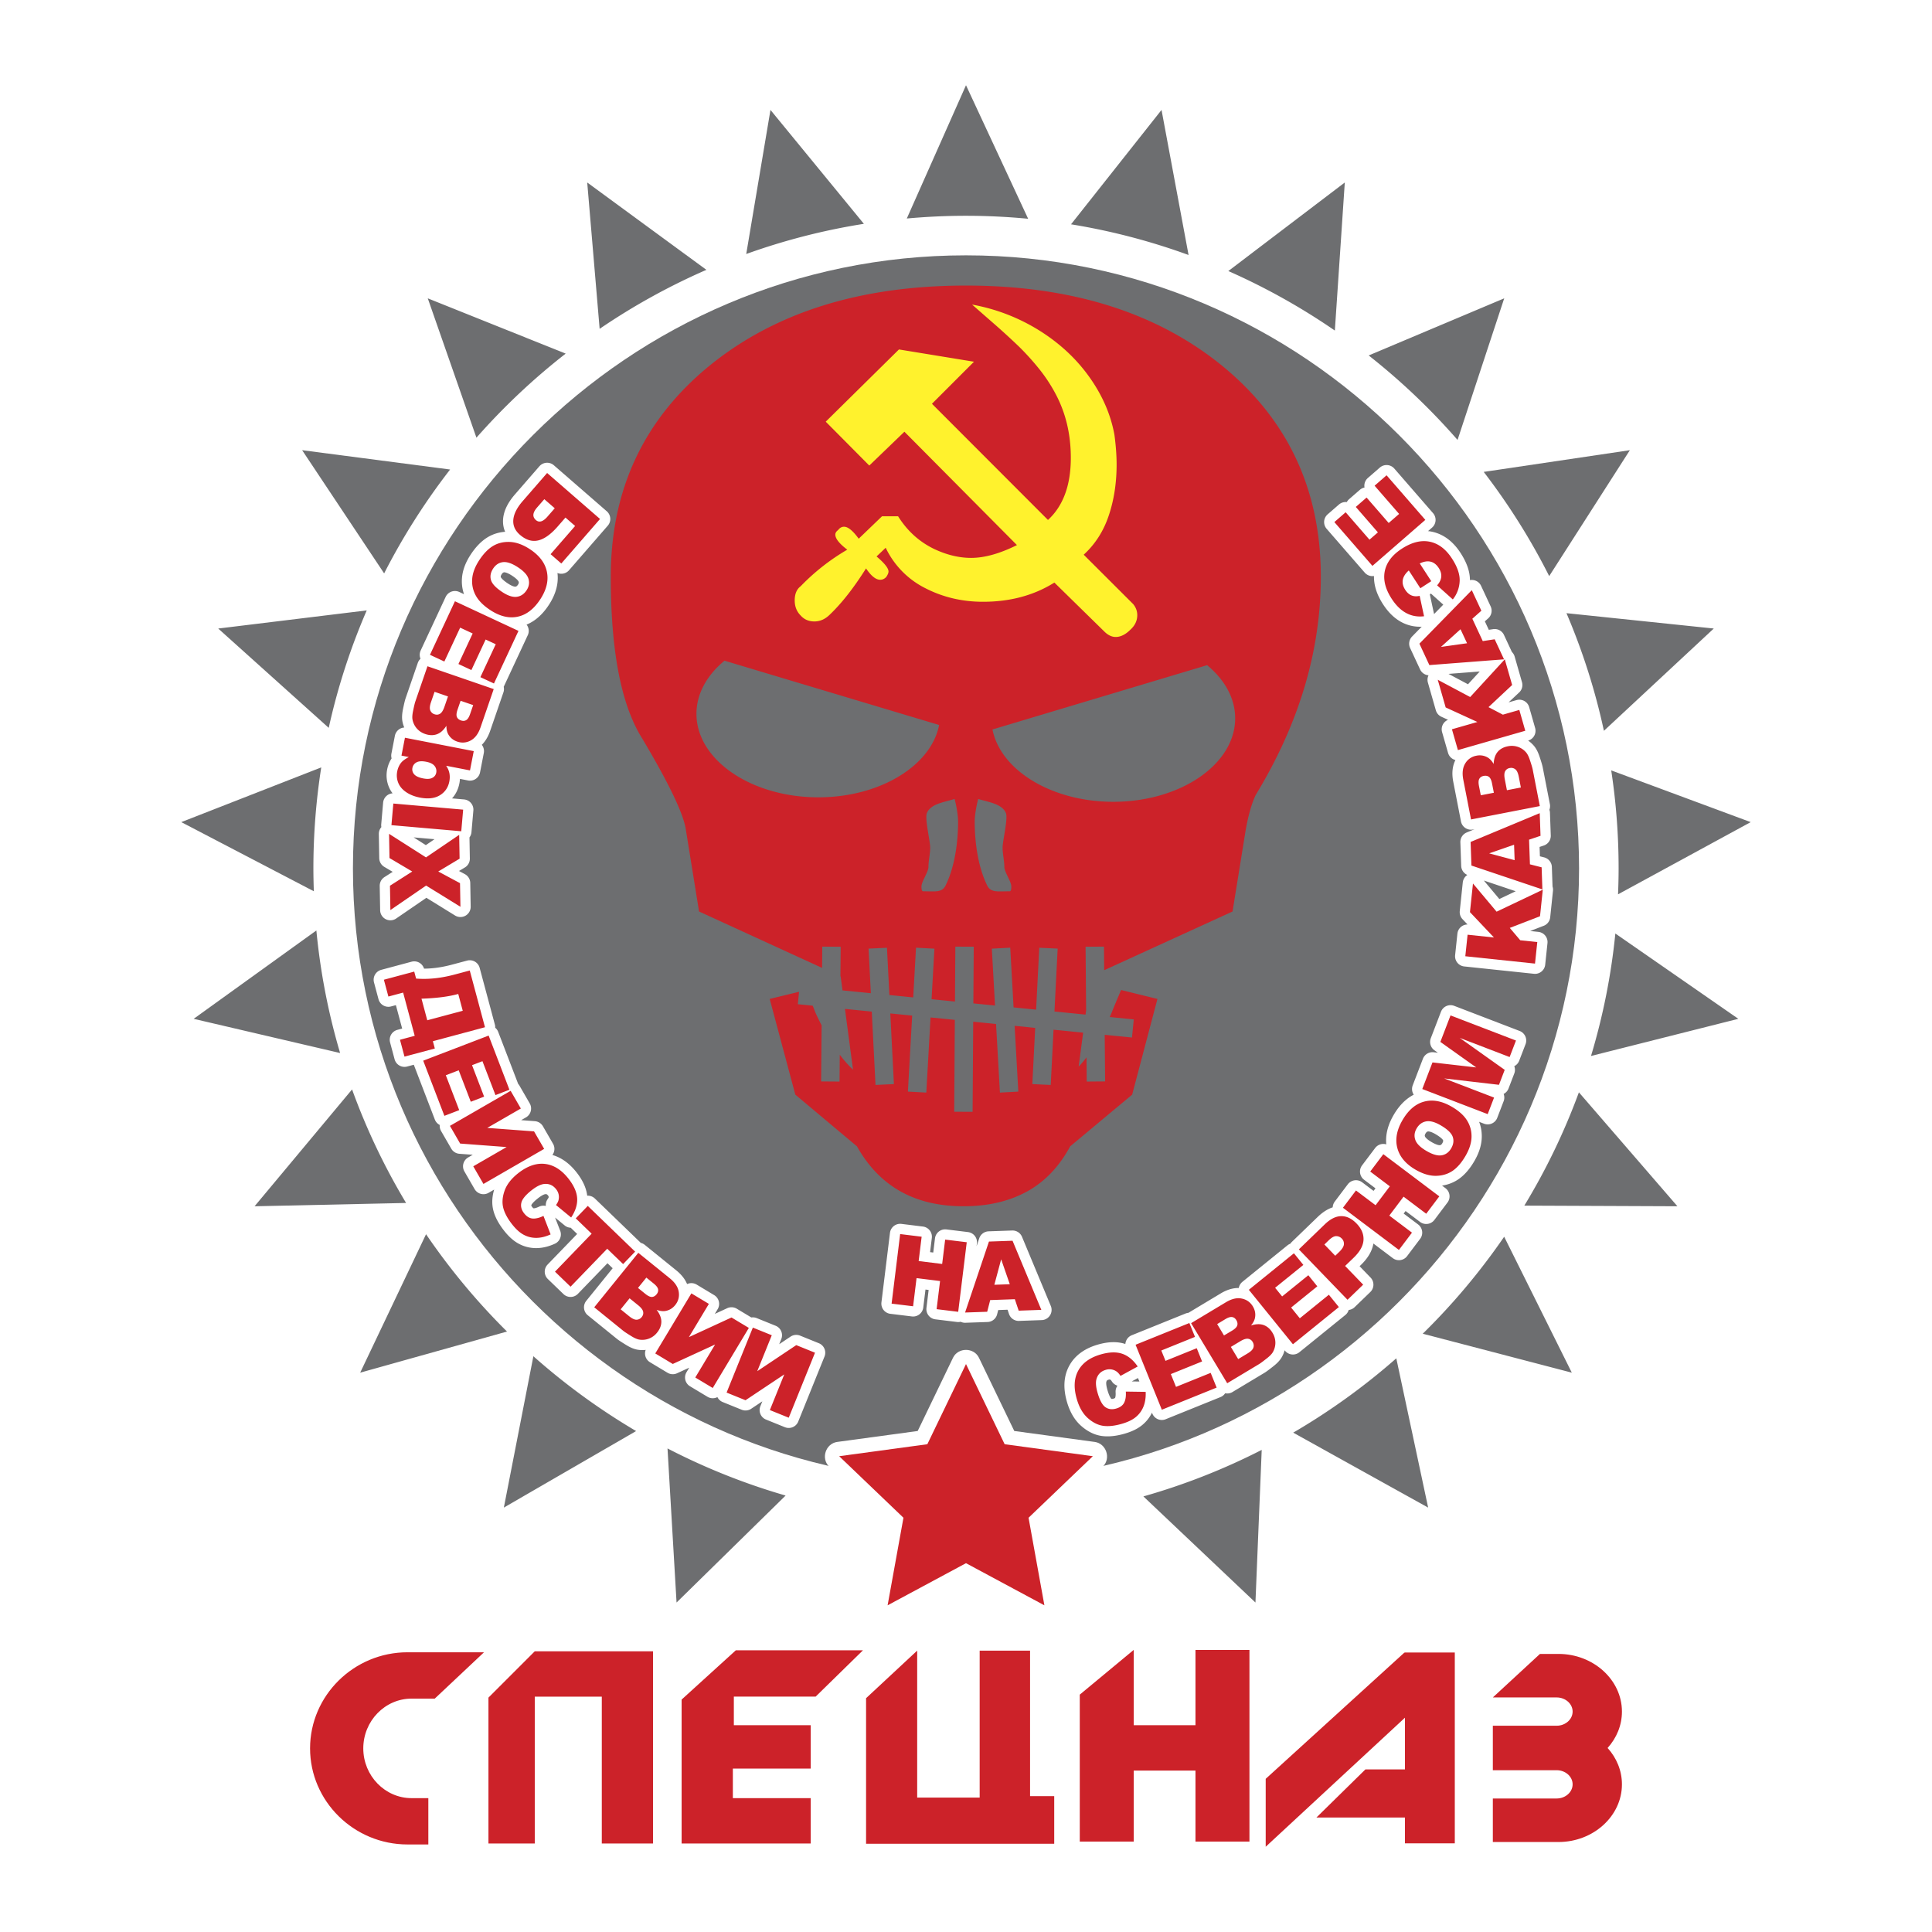 <svg xmlns="http://www.w3.org/2000/svg" width="2500" height="2500" viewBox="0 0 192.756 192.756"><path fill-rule="evenodd" clip-rule="evenodd" fill="#fff" d="M0 0h192.756v192.756H0V0z"/><path d="M96.378 25.475c33.688 0 61.165 27.476 61.165 61.164 0 33.689-27.477 61.166-61.165 61.166s-61.165-27.477-61.165-61.166c0-33.688 27.476-61.164 61.165-61.164z" fill-rule="evenodd" clip-rule="evenodd" fill="#6d6e70"/><path d="M56.416 51.638l-.758.871c-.694.799-1.35 1.269-1.969 1.41-.617.141-1.223-.047-1.818-.564-.488-.424-.707-.925-.657-1.503.05-.578.362-1.198.938-1.86l2.435-2.802 5.278 4.588-3.863 4.443-1.069-.929 2.447-2.815-.964-.839zm-2.11-1.834l-.726.834c-.444.511-.482.927-.112 1.249.324.282.708.167 1.153-.344l.726-.834-1.041-.905zm-1.462 4.974c.957.622 1.529 1.374 1.716 2.251.187.881-.029 1.797-.647 2.749-.634.976-1.385 1.559-2.252 1.747-.865.188-1.772-.025-2.716-.638-.686-.445-1.173-.927-1.461-1.442a2.94 2.94 0 0 1-.375-1.665c.039-.596.27-1.217.692-1.868.43-.661.891-1.14 1.382-1.438.493-.295 1.054-.43 1.686-.404.631.028 1.29.263 1.975.708zm-1.186 1.808c-.592-.385-1.088-.552-1.49-.5-.401.052-.726.268-.971.646-.253.389-.322.773-.208 1.15.116.378.5.781 1.156 1.207.553.359 1.028.509 1.428.452.399-.058.722-.277.97-.659.237-.365.299-.742.184-1.131-.115-.388-.472-.777-1.069-1.165zm.071 6.357l-2.447 5.248-1.354-.631 1.532-3.285-1.008-.47-1.421 3.047-1.293-.603 1.421-3.047-1.249-.582L44.333 66l-1.436-.669 2.492-5.344 6.34 2.956zm-2.471 5.806l-1.317 3.825c-.219.638-.547 1.072-.979 1.304a1.62 1.62 0 0 1-1.348.109 1.572 1.572 0 0 1-.881-.711c-.13-.227-.196-.515-.196-.865-.277.435-.594.717-.949.846-.355.127-.744.12-1.164-.025a1.907 1.907 0 0 1-.843-.558 1.856 1.856 0 0 1-.424-.877c-.04-.205-.023-.488.052-.85.099-.481.173-.796.225-.947l1.214-3.527 6.61 2.276zm-3.304 1.168l-.306.888c-.11.319-.131.559-.065.723.068.163.206.279.412.35.192.066.365.057.515-.031.153-.089.282-.287.388-.597l.311-.902-1.255-.431zm-2.598-.895l-.359 1.042c-.121.353-.145.622-.069.808a.667.667 0 0 0 .428.391c.196.067.377.05.545-.052.167-.102.314-.331.438-.689l.357-1.038-1.34-.462zm3.909 5.917l-.374 1.924-2.379-.462c.163.229.27.475.323.736.052.261.051.539-.006.833-.118.604-.434 1.063-.946 1.375-.513.312-1.177.388-1.99.23-.543-.106-1.005-.29-1.382-.551-.379-.261-.639-.572-.781-.932s-.176-.734-.1-1.125c.065-.334.196-.625.393-.876.154-.188.409-.374.766-.561l-.735-.143.347-1.784 6.864 1.336zm-4.736 1.063c-.427-.083-.753-.063-.976.06a.779.779 0 0 0-.406.556.729.729 0 0 0 .171.628c.159.19.462.331.908.417.393.077.697.057.91-.058a.707.707 0 0 0 .384-.498.811.811 0 0 0-.165-.691c-.16-.199-.435-.337-.826-.414zm3.68 4.776l-.189 2.157-6.967-.609.189-2.157 6.967.609zm-.397 2.515l.042 2.378-2.129 1.278 2.171 1.164.041 2.357-3.424-2.116-3.564 2.443-.042-2.428 2.223-1.417-2.271-1.345-.042-2.413 3.686 2.349 3.309-2.25zm-5.456 22.127l-.451-1.682 1.47-.395-1.155-4.312-1.471.395-.449-1.678 3.027-.812.187.697c1.196.098 2.478-.037 3.848-.404l1.506-.402 1.518 5.66-5.198 1.395.195.727-3.027.811zm2.273-3.627l3.539-.947-.449-1.678-.086.023c-.934.25-2.128.4-3.58.449l.576 2.153zm6.122 1.527l2.075 5.404-1.394.535-1.299-3.383-1.038.398 1.205 3.139-1.331.51-1.205-3.139-1.286.494 1.337 3.482-1.479.568-2.113-5.504 6.528-2.504zm5.539 11.305l-6.056 3.498-1.016-1.76 3.325-1.92-4.635-.35-1.019-1.764 6.056-3.496 1.019 1.764-3.351 1.934 4.668.348 1.009 1.746zm-.069 6.687l.714 1.844c-.497.227-.968.342-1.418.346s-.871-.098-1.263-.307c-.394-.207-.782-.559-1.167-1.051-.468-.6-.764-1.158-.886-1.672-.123-.516-.072-1.084.151-1.703.225-.617.677-1.193 1.36-1.729.913-.713 1.804-1.018 2.671-.914.869.102 1.65.596 2.343 1.482.542.695.829 1.35.858 1.967s-.171 1.248-.602 1.895l-1.509-1.242c.127-.184.207-.334.24-.453a1.26 1.26 0 0 0 .027-.584 1.27 1.27 0 0 0-.257-.545c-.301-.385-.688-.561-1.158-.523-.353.025-.775.23-1.27.615-.611.479-.957.898-1.04 1.262-.082.363.009.711.271 1.047.254.326.538.5.852.525.315.024.674-.064 1.083-.26zm4.421-.998l4.725 4.562-1.2 1.242-1.585-1.531-3.658 3.787-1.554-1.5 3.658-3.787-1.585-1.531 1.199-1.242zm5.042 4.68l3.145 2.545c.524.426.821.881.891 1.367.071.486-.049.922-.358 1.305-.261.32-.583.516-.97.584-.259.045-.552.008-.88-.111.314.41.47.805.47 1.182-.002.377-.143.738-.422 1.084a1.874 1.874 0 0 1-1.782.702c-.206-.033-.467-.146-.781-.34-.418-.258-.689-.434-.813-.535l-2.898-2.348 4.398-5.435zm-.032 3.504l.73.59c.262.213.481.314.657.309.176-.008.333-.098.47-.266.128-.158.178-.324.147-.496-.031-.174-.174-.361-.428-.568l-.742-.6-.834 1.031zm-1.729 2.135l.856.693c.29.234.535.35.735.342a.667.667 0 0 0 .514-.27c.13-.16.177-.336.138-.529s-.204-.408-.499-.646l-.853-.691-.891 1.101zm12.789 1.853l-3.602 5.994-1.742-1.047 1.977-3.291-4.223 1.941-1.746-1.049 3.602-5.994 1.746 1.049-1.993 3.316 4.251-1.959 1.73 1.04zm6.6 2.475l-2.62 6.484-1.884-.762 1.438-3.559-3.867 2.578-1.888-.764 2.62-6.484 1.888.764-1.449 3.586 3.892-2.6 1.87.757zm8.495-11.838l2.145.264-.298 2.428 2.345.289.298-2.43 2.154.264-.852 6.941-2.154-.264.344-2.807-2.345-.289-.345 2.807-2.145-.262.853-6.941zm11.443 6.5l-2.459.086-.299 1.166-2.207.076 2.382-7.08 2.354-.082 2.873 6.896-2.26.08-.384-1.142zm-.504-1.496l-.861-2.484-.68 2.539 1.541-.055zm11.578 10.711l1.979.029c.023.547-.047 1.027-.211 1.445s-.418.77-.758 1.055c-.34.287-.811.516-1.412.688-.73.211-1.359.275-1.881.197-.525-.08-1.033-.34-1.523-.779-.488-.439-.854-1.074-1.092-1.908-.32-1.113-.27-2.055.152-2.82.42-.768 1.172-1.307 2.252-1.617.848-.242 1.561-.262 2.145-.059s1.096.627 1.533 1.268l-1.717.936a1.613 1.613 0 0 0-.332-.393 1.232 1.232 0 0 0-1.133-.211c-.469.135-.777.428-.918.879-.109.336-.078.805.096 1.406.213.746.475 1.225.779 1.438.307.211.662.258 1.072.141.396-.113.666-.311.805-.594.141-.281.194-.648.164-1.101zm.971-4.672l5.367-2.168.561 1.383-3.361 1.359.418 1.031 3.117-1.26.533 1.322-3.117 1.26.516 1.277 3.459-1.398.594 1.469-5.467 2.209-2.62-6.484zm5.541-2.154l3.469-2.084c.578-.348 1.107-.471 1.588-.369.482.1.85.361 1.104.783.213.354.285.725.217 1.111-.045.258-.18.521-.404.789.49-.156.916-.168 1.27-.039.355.133.646.387.875.768a1.865 1.865 0 0 1 .049 1.914c-.102.184-.295.391-.586.619-.385.305-.645.498-.781.582l-3.197 1.92-3.604-5.994zm3.281 1.228l.807-.482c.289-.174.459-.346.514-.514.053-.168.023-.346-.09-.533-.105-.174-.242-.277-.414-.307-.174-.031-.4.039-.682.207l-.816.492.681 1.137zm1.416 2.356l.945-.568c.318-.191.51-.383.572-.574s.037-.383-.078-.574a.61.61 0 0 0-.451-.311c-.193-.029-.453.053-.777.248l-.941.564.73 1.215zm1.063-6.912l4.498-3.643.941 1.16-2.818 2.281.701.863 2.613-2.115.896 1.107-2.613 2.117.867 1.07 2.898-2.348.998 1.23-4.582 3.711-4.399-5.433zm4.99-4.034l2.584-2.496c.562-.543 1.111-.816 1.65-.818.539-.004 1.047.242 1.523.736.492.508.723 1.051.693 1.633-.029.58-.357 1.174-.984 1.779l-.852.82 1.803 1.867-1.561 1.508-4.856-5.029zm3.631.637l.381-.369c.301-.289.461-.543.482-.766a.702.702 0 0 0-.205-.574.768.768 0 0 0-.545-.248c-.211-.01-.463.127-.754.406l-.441.428 1.082 1.123zm.767-4.789l1.301-1.725 1.955 1.473 1.422-1.887-1.955-1.473 1.307-1.734 5.584 4.209-1.305 1.734-2.26-1.703-1.422 1.887 2.26 1.703-1.301 1.725-5.586-4.209zm7.26-3.789c-.988-.57-1.598-1.291-1.83-2.16-.234-.869-.066-1.795.502-2.777.582-1.008 1.301-1.629 2.158-1.861.854-.232 1.77-.068 2.744.494.709.408 1.221.863 1.535 1.363s.469 1.047.461 1.643c-.008.598-.205 1.229-.594 1.902-.395.682-.828 1.184-1.305 1.508-.477.32-1.029.484-1.662.492-.63.005-1.3-.196-2.009-.604zm1.09-1.869c.613.354 1.115.494 1.516.422.396-.072.711-.305.936-.695.232-.402.281-.789.146-1.16s-.539-.754-1.217-1.145c-.57-.33-1.055-.455-1.451-.377-.395.078-.705.314-.934.709-.217.377-.26.756-.123 1.139.135.382.512.751 1.127 1.107zm-.434-6.188l1.018-2.654 4.365.5-3.58-2.545 1.016-2.645 6.529 2.506-.633 1.648-4.979-1.91 4.488 3.188-.572 1.492-5.469-.637 4.979 1.91-.635 1.652-6.527-2.505zm4.293-13.246l.227-2.149 2.629.276-2.393-2.53.301-2.856 2.357 2.811 4.609-2.192-.277 2.647-3.016 1.165 1.045 1.233 1.699.179-.227 2.149-6.954-.733zm6.362-11.632l.086 2.46 1.166.298.076 2.206-7.08-2.382-.082-2.354 6.896-2.872.08 2.26-1.142.384zm-1.496.505l-2.484.861 2.539.68-.055-1.541zm-4.295-2.522l-.773-3.972c-.127-.662-.062-1.202.197-1.619a1.623 1.623 0 0 1 1.113-.769 1.57 1.57 0 0 1 1.119.175c.227.132.428.348.602.651.023-.515.156-.917.398-1.207.244-.288.586-.475 1.021-.56a1.92 1.92 0 0 1 1.008.061c.318.111.586.293.807.548.137.157.266.411.381.762.156.466.248.776.279.933l.713 3.662-6.865 1.335zm2.277-2.664l-.18-.922c-.064-.331-.166-.55-.305-.659-.141-.107-.318-.139-.533-.098-.199.039-.344.133-.43.284-.088.153-.1.39-.039.711l.184.937 1.303-.253zm2.695-.524l-.209-1.082c-.072-.366-.186-.611-.344-.734a.667.667 0 0 0-.566-.124.62.62 0 0 0-.447.317c-.094.173-.105.444-.033.816l.209 1.078 1.39-.271zm-6.281-3.732l-.596-2.077 2.539-.728-3.164-1.451-.791-2.761 3.236 1.723 3.453-3.76.734 2.559-2.359 2.209 1.432.751 1.643-.471.594 2.077-6.721 1.929zm1.44-13.106l1.039 2.231 1.191-.181.932 2.001-7.449.574-.994-2.136 5.227-5.338.955 2.05-.901.799zm-1.18 1.049l-1.951 1.763 2.604-.366-.653-1.397zm-3.637-1.296c-1.301.153-2.377-.429-3.232-1.747-.637-.979-.863-1.901-.684-2.768.182-.865.746-1.606 1.695-2.223.99-.643 1.918-.876 2.785-.7.867.177 1.607.735 2.219 1.678.551.848.807 1.607.768 2.28a3.118 3.118 0 0 1-.682 1.802l-1.566-1.405c.494-.557.551-1.132.164-1.728-.449-.692-1.082-.845-1.896-.458l1.148 1.769-1.088.707-1.154-1.776c-.68.604-.797 1.251-.35 1.939.35.537.828.734 1.434.594l.439 2.036zm-5.15-5.026l-3.799-4.37 1.127-.979 2.377 2.735.84-.729-2.205-2.538 1.076-.936 2.205 2.538 1.041-.904-2.447-2.815 1.195-1.04 3.867 4.449-5.277 4.589z" fill="none" stroke="#fff" stroke-width="2.044" stroke-linejoin="round" stroke-miterlimit="2.613"/><path d="M56.416 51.638l-.758.871c-.694.799-1.35 1.269-1.969 1.41-.617.141-1.223-.047-1.818-.564-.488-.424-.707-.925-.657-1.503.05-.578.362-1.198.938-1.86l2.435-2.802 5.278 4.588-3.863 4.443-1.069-.929 2.447-2.815-.964-.839zm-2.11-1.834l-.726.834c-.444.511-.482.927-.112 1.249.324.282.708.167 1.153-.344l.726-.834-1.041-.905zm-1.462 4.974c.957.622 1.529 1.374 1.716 2.251.187.881-.029 1.797-.647 2.749-.634.976-1.385 1.559-2.252 1.747-.865.188-1.772-.025-2.716-.638-.686-.445-1.173-.927-1.461-1.442a2.94 2.94 0 0 1-.375-1.665c.039-.596.27-1.217.692-1.868.43-.661.891-1.14 1.382-1.438.493-.295 1.054-.43 1.686-.404.631.028 1.29.263 1.975.708zm-1.186 1.808c-.592-.385-1.088-.552-1.49-.5-.401.052-.726.268-.971.646-.253.389-.322.773-.208 1.15.116.378.5.781 1.156 1.207.553.359 1.028.509 1.428.452.399-.058.722-.277.97-.659.237-.365.299-.742.184-1.131-.115-.388-.472-.777-1.069-1.165zm.071 6.357l-2.447 5.248-1.354-.631 1.532-3.285-1.008-.47-1.421 3.047-1.293-.603 1.421-3.047-1.249-.582L44.333 66l-1.436-.669 2.492-5.344 6.34 2.956zm-2.471 5.806l-1.317 3.825c-.219.638-.547 1.072-.979 1.304a1.62 1.62 0 0 1-1.348.109 1.572 1.572 0 0 1-.881-.711c-.13-.227-.196-.515-.196-.865-.277.435-.594.717-.949.846-.355.127-.744.12-1.164-.025a1.907 1.907 0 0 1-.843-.558 1.856 1.856 0 0 1-.424-.877c-.04-.205-.023-.488.052-.85.099-.481.173-.796.225-.947l1.214-3.527 6.61 2.276zm-3.304 1.168l-.306.888c-.11.319-.131.559-.065.723.068.163.206.279.412.35.192.066.365.057.515-.031.153-.089.282-.287.388-.597l.311-.902-1.255-.431zm-2.598-.895l-.359 1.042c-.121.353-.145.622-.069.808a.667.667 0 0 0 .428.391c.196.067.377.05.545-.052.167-.102.314-.331.438-.689l.357-1.038-1.34-.462zm3.909 5.917l-.374 1.924-2.379-.462c.163.229.27.475.323.736.052.261.051.539-.006.833-.118.604-.434 1.063-.946 1.375-.513.312-1.177.388-1.99.23-.543-.106-1.005-.29-1.382-.551-.379-.261-.639-.572-.781-.932s-.176-.734-.1-1.125c.065-.334.196-.625.393-.876.154-.188.409-.374.766-.561l-.735-.143.347-1.784 6.864 1.336zm-4.736 1.063c-.427-.083-.753-.063-.976.06a.779.779 0 0 0-.406.556.729.729 0 0 0 .171.628c.159.19.462.331.908.417.393.077.697.057.91-.058a.707.707 0 0 0 .384-.498.811.811 0 0 0-.165-.691c-.16-.199-.435-.337-.826-.414zm3.68 4.776l-.189 2.157-6.967-.609.189-2.157 6.967.609zm-.397 2.515l.042 2.378-2.129 1.278 2.171 1.164.041 2.357-3.424-2.116-3.564 2.443-.042-2.428 2.223-1.417-2.271-1.345-.042-2.413 3.686 2.349 3.309-2.25zm-5.456 22.127l-.451-1.682 1.47-.395-1.155-4.312-1.471.395-.449-1.678 3.027-.812.187.697c1.196.098 2.478-.037 3.848-.404l1.506-.402 1.518 5.66-5.198 1.395.195.727-3.027.811zm2.273-3.627l3.539-.947-.449-1.678-.086.023c-.934.25-2.128.4-3.58.449l.576 2.153zm6.122 1.527l2.075 5.404-1.394.535-1.299-3.383-1.038.398 1.205 3.139-1.331.51-1.205-3.139-1.286.494 1.337 3.482-1.479.568-2.113-5.504 6.528-2.504zm5.539 11.305l-6.056 3.498-1.016-1.76 3.325-1.92-4.635-.35-1.019-1.764 6.056-3.496 1.019 1.764-3.351 1.934 4.668.348 1.009 1.746zm-.069 6.687l.714 1.844c-.497.227-.968.342-1.418.346s-.871-.098-1.263-.307c-.394-.207-.782-.559-1.167-1.051-.468-.6-.764-1.158-.886-1.672-.123-.516-.072-1.084.151-1.703.225-.617.677-1.193 1.36-1.729.913-.713 1.804-1.018 2.671-.914.869.102 1.65.596 2.343 1.482.542.695.829 1.35.858 1.967s-.171 1.248-.602 1.895l-1.509-1.242c.127-.184.207-.334.24-.453a1.26 1.26 0 0 0 .027-.584 1.27 1.27 0 0 0-.257-.545c-.301-.385-.688-.561-1.158-.523-.353.025-.775.23-1.27.615-.611.479-.957.898-1.04 1.262-.082.363.009.711.271 1.047.254.326.538.5.852.525.315.024.674-.064 1.083-.26zm4.421-.998l4.725 4.562-1.2 1.242-1.585-1.531-3.658 3.787-1.554-1.5 3.658-3.787-1.585-1.531 1.199-1.242zm5.042 4.68l3.145 2.545c.524.426.821.881.891 1.367.071.486-.049.922-.358 1.305-.261.32-.583.516-.97.584-.259.045-.552.008-.88-.111.314.41.47.805.47 1.182-.002.377-.143.738-.422 1.084a1.874 1.874 0 0 1-1.782.702c-.206-.033-.467-.146-.781-.34-.418-.258-.689-.434-.813-.535l-2.898-2.348 4.398-5.435zm-.032 3.504l.73.59c.262.213.481.314.657.309.176-.008.333-.098.47-.266.128-.158.178-.324.147-.496-.031-.174-.174-.361-.428-.568l-.742-.6-.834 1.031zm-1.729 2.135l.856.693c.29.234.535.35.735.342a.667.667 0 0 0 .514-.27c.13-.16.177-.336.138-.529s-.204-.408-.499-.646l-.853-.691-.891 1.101zm12.789 1.853l-3.602 5.994-1.742-1.047 1.977-3.291-4.223 1.941-1.746-1.049 3.602-5.994 1.746 1.049-1.993 3.316 4.251-1.959 1.73 1.04zm6.6 2.475l-2.62 6.484-1.884-.762 1.438-3.559-3.867 2.578-1.888-.764 2.62-6.484 1.888.764-1.449 3.586 3.892-2.6 1.87.757zm8.495-11.838l2.145.264-.298 2.428 2.345.289.298-2.43 2.154.264-.852 6.941-2.154-.264.344-2.807-2.345-.289-.345 2.807-2.145-.262.853-6.941zm11.443 6.5l-2.459.086-.299 1.166-2.207.076 2.382-7.08 2.354-.082 2.873 6.896-2.26.08-.384-1.142zm-.504-1.496l-.861-2.484-.68 2.539 1.541-.055zm11.578 10.711l1.979.029c.023.547-.047 1.027-.211 1.445s-.418.77-.758 1.055c-.34.287-.811.516-1.412.688-.73.211-1.359.275-1.881.197-.525-.08-1.033-.34-1.523-.779-.488-.439-.854-1.074-1.092-1.908-.32-1.113-.27-2.055.152-2.82.42-.768 1.172-1.307 2.252-1.617.848-.242 1.561-.262 2.145-.059s1.096.627 1.533 1.268l-1.717.936a1.613 1.613 0 0 0-.332-.393 1.232 1.232 0 0 0-1.133-.211c-.469.135-.777.428-.918.879-.109.336-.078.805.096 1.406.213.746.475 1.225.779 1.438.307.211.662.258 1.072.141.396-.113.666-.311.805-.594.141-.281.194-.648.164-1.101zm.971-4.672l5.367-2.168.561 1.383-3.361 1.359.418 1.031 3.117-1.26.533 1.322-3.117 1.26.516 1.277 3.459-1.398.594 1.469-5.467 2.209-2.62-6.484zm5.541-2.154l3.469-2.084c.578-.348 1.107-.471 1.588-.369.482.1.85.361 1.104.783.213.354.285.725.217 1.111-.045.258-.18.521-.404.789.49-.156.916-.168 1.27-.039.355.133.646.387.875.768a1.865 1.865 0 0 1 .049 1.914c-.102.184-.295.391-.586.619-.385.305-.645.498-.781.582l-3.197 1.92-3.604-5.994zm3.281 1.228l.807-.482c.289-.174.459-.346.514-.514.053-.168.023-.346-.09-.533-.105-.174-.242-.277-.414-.307-.174-.031-.4.039-.682.207l-.816.492.681 1.137zm1.416 2.356l.945-.568c.318-.191.51-.383.572-.574s.037-.383-.078-.574a.61.61 0 0 0-.451-.311c-.193-.029-.453.053-.777.248l-.941.564.73 1.215zm1.063-6.912l4.498-3.643.941 1.16-2.818 2.281.701.863 2.613-2.115.896 1.107-2.613 2.117.867 1.07 2.898-2.348.998 1.23-4.582 3.711-4.399-5.433zm4.99-4.034l2.584-2.496c.562-.543 1.111-.816 1.65-.818.539-.004 1.047.242 1.523.736.492.508.723 1.051.693 1.633-.029.58-.357 1.174-.984 1.779l-.852.82 1.803 1.867-1.561 1.508-4.856-5.029zm3.631.637l.381-.369c.301-.289.461-.543.482-.766a.702.702 0 0 0-.205-.574.768.768 0 0 0-.545-.248c-.211-.01-.463.127-.754.406l-.441.428 1.082 1.123zm.767-4.789l1.301-1.725 1.955 1.473 1.422-1.887-1.955-1.473 1.307-1.734 5.584 4.209-1.305 1.734-2.26-1.703-1.422 1.887 2.26 1.703-1.301 1.725-5.586-4.209zm7.26-3.789c-.988-.57-1.598-1.291-1.83-2.16-.234-.869-.066-1.795.502-2.777.582-1.008 1.301-1.629 2.158-1.861.854-.232 1.77-.068 2.744.494.709.408 1.221.863 1.535 1.363s.469 1.047.461 1.643c-.008.598-.205 1.229-.594 1.902-.395.682-.828 1.184-1.305 1.508-.477.32-1.029.484-1.662.492-.63.005-1.3-.196-2.009-.604zm1.09-1.869c.613.354 1.115.494 1.516.422.396-.072.711-.305.936-.695.232-.402.281-.789.146-1.16s-.539-.754-1.217-1.145c-.57-.33-1.055-.455-1.451-.377-.395.078-.705.314-.934.709-.217.377-.26.756-.123 1.139.135.382.512.751 1.127 1.107zm-.434-6.188l1.018-2.654 4.365.5-3.58-2.545 1.016-2.645 6.529 2.506-.633 1.648-4.979-1.91 4.488 3.188-.572 1.492-5.469-.637 4.979 1.91-.635 1.652-6.527-2.505zm4.293-13.246l.227-2.149 2.629.276-2.393-2.53.301-2.856 2.357 2.811 4.609-2.192-.277 2.647-3.016 1.165 1.045 1.233 1.699.179-.227 2.149-6.954-.733zm6.362-11.632l.086 2.46 1.166.298.076 2.206-7.08-2.382-.082-2.354 6.896-2.872.08 2.26-1.142.384zm-1.496.505l-2.484.861 2.539.68-.055-1.541zm-4.295-2.522l-.773-3.972c-.127-.662-.062-1.202.197-1.619a1.623 1.623 0 0 1 1.113-.769 1.57 1.57 0 0 1 1.119.175c.227.132.428.348.602.651.023-.515.156-.917.398-1.207.244-.288.586-.475 1.021-.56a1.92 1.92 0 0 1 1.008.061c.318.111.586.293.807.548.137.157.266.411.381.762.156.466.248.776.279.933l.713 3.662-6.865 1.335zm2.277-2.664l-.18-.922c-.064-.331-.166-.55-.305-.659-.141-.107-.318-.139-.533-.098-.199.039-.344.133-.43.284-.088.153-.1.39-.039.711l.184.937 1.303-.253zm2.695-.524l-.209-1.082c-.072-.366-.186-.611-.344-.734a.667.667 0 0 0-.566-.124.62.62 0 0 0-.447.317c-.094.173-.105.444-.033.816l.209 1.078 1.39-.271zm-6.281-3.732l-.596-2.077 2.539-.728-3.164-1.451-.791-2.761 3.236 1.723 3.453-3.76.734 2.559-2.359 2.209 1.432.751 1.643-.471.594 2.077-6.721 1.929zm1.44-13.106l1.039 2.231 1.191-.181.932 2.001-7.449.574-.994-2.136 5.227-5.338.955 2.05-.901.799zm-1.18 1.049l-1.951 1.763 2.604-.366-.653-1.397zm-3.637-1.296c-1.301.153-2.377-.429-3.232-1.747-.637-.979-.863-1.901-.684-2.768.182-.865.746-1.606 1.695-2.223.99-.643 1.918-.876 2.785-.7.867.177 1.607.735 2.219 1.678.551.848.807 1.607.768 2.28a3.118 3.118 0 0 1-.682 1.802l-1.566-1.405c.494-.557.551-1.132.164-1.728-.449-.692-1.082-.845-1.896-.458l1.148 1.769-1.088.707-1.154-1.776c-.68.604-.797 1.251-.35 1.939.35.537.828.734 1.434.594l.439 2.036zm-5.15-5.026l-3.799-4.37 1.127-.979 2.377 2.735.84-.729-2.205-2.538 1.076-.936 2.205 2.538 1.041-.904-2.447-2.815 1.195-1.04 3.867 4.449-5.277 4.589zM115.477 99.664l-2.521 9.549-6.184 5.156c-1.07 1.982-2.486 3.502-4.281 4.494-1.797.99-3.904 1.486-6.356 1.486-4.87 0-8.394-1.982-10.638-5.98l-6.148-5.156-2.556-9.549 2.93-.713-.034.336-.089.904 1.487.148c.101.256.188.482.265.68.204.445.411.873.621 1.279l-.049 5.596 1.836.014.023-2.68c.433.572.874 1.068 1.323 1.492l-.804-6.061 2.675.268.373 7.318.918-.043.917-.043-.359-7.049 2.182.217-.426 7.58.918.051.918.049.422-7.496 2.424.242-.064 9.166 1.836.006.062-8.99 2.279.229.385 6.844.918-.049.918-.051-.369-6.561 2.053.205-.287 5.607.918.043.918.043.281-5.512 2.953.295-.449 3.393c.266-.279.527-.588.785-.926l.021 2.412.918-.008.918-.006-.041-4.65 2.721.271.09-.904.088-.904-2.398-.238c.066-.148.133-.297.197-.449.207-.529.52-1.256.934-2.246l3.628.891zm-21.78-27.331c-.797 4.064-5.904 7.216-12.051 7.216-6.698 0-12.161-3.741-12.161-8.328 0-2.012 1.052-3.862 2.797-5.304l21.415 6.416zm5.323.446c.799 4.065 5.904 7.217 12.051 7.217 6.699 0 12.162-3.741 12.162-8.328 0-2.013-1.053-3.862-2.799-5.304L99.02 72.779zm-3.779 6.935c-1.044.323-2.436.485-2.784 1.455-.174.646.348 2.747.348 3.394 0 .646-.174 1.292-.174 1.939 0 .485-.696 1.454-.696 1.939 0 .161 0 .484.174.484 1.218 0 1.914.162 2.262-.646.87-1.777 1.218-4.201 1.218-6.302-.001-.646-.174-1.616-.348-2.263zm2.353 0c1.043.323 2.436.485 2.783 1.455.174.646-.348 2.747-.348 3.394 0 .646.174 1.292.174 1.939 0 .485.695 1.454.695 1.939 0 .161 0 .484-.174.484-1.217 0-1.914.162-2.262-.646-.869-1.777-1.217-4.201-1.217-6.302.001-.646.175-1.616.349-2.263zM84.057 98.811l-.185-1.393-.023-.012.025-2.948-.857-.007h-.061l-.918-.007-.018 2.124-12.275-5.627-1.312-8.128c-.208-1.553-1.658-4.593-4.352-9.12-2.106-3.337-3.143-8.723-3.143-16.158 0-8.657 3.281-15.662 9.809-21.015 6.562-5.353 15.094-8.029 25.628-8.029 10.499 0 19.03 2.676 25.593 8.029 6.529 5.353 9.811 12.358 9.811 21.015 0 7.435-2.176 14.671-6.494 21.775-.381.792-.725 1.949-1.002 3.502l-1.312 8.128-12.807 5.857-.02-2.354-.918.007-.918.007.055 6.336-.059.434-3.1-.309.32-6.275-.857-.04-.061-.002-.918-.043-.314 6.176-2.248-.225-.334-5.959-.918.05-.918.049.318 5.676-2.162-.217.039-5.656-.856-.003h-.061l-.918-.004-.038 5.482-2.335-.234.284-5.043-.857-.046-.061-.003-.918-.05-.279 4.961-2.378-.238-.24-4.715-.918.043-.917.042.226 4.447-2.828-.28z" fill-rule="evenodd" clip-rule="evenodd" fill="#cc2229"/><path d="M97.672 135.467l3.523 7.303 8.029 1.092c1.154.158 1.646 1.654.805 2.461l-5.861 5.609 1.443 7.977c.209 1.148-1.068 2.072-2.094 1.521l-7.14-3.838-7.14 3.838c-1.026.551-2.302-.373-2.094-1.521l1.443-7.977-5.861-5.609c-.842-.807-.35-2.303.805-2.461l8.03-1.092 3.521-7.303c.509-1.051 2.085-1.051 2.591 0z" fill="#fff"/><path fill-rule="evenodd" clip-rule="evenodd" fill="#cc2229" d="M96.378 136.092l3.856 7.998 8.799 1.195-6.414 6.141 1.58 8.736-7.821-4.203-7.821 4.203 1.581-8.736-6.415-6.141 8.798-1.195 3.857-7.998z"/><path d="M82.384 42.071l7.305-7.206 7.487 1.224-4.195 4.196 11.576 11.591c1.52-1.398 2.279-3.466 2.279-6.202 0-2.372-.516-4.515-1.549-6.431a15.73 15.73 0 0 0-1.65-2.485 25.825 25.825 0 0 0-1.945-2.151 71.608 71.608 0 0 0-2.584-2.363c-1.072-.935-1.779-1.559-2.122-1.855a19.012 19.012 0 0 1 6.719 2.592c2.037 1.277 3.693 2.827 4.986 4.644 1.293 1.816 2.121 3.724 2.492 5.731.145 1.057.221 2.06.221 3.002 0 1.816-.258 3.512-.781 5.07-.518 1.558-1.354 2.865-2.502 3.915l4.934 4.925c.273.334.41.699.41 1.102 0 .555-.229 1.042-.691 1.459-.479.479-.973.722-1.459.722-.396 0-.775-.182-1.141-.547l-4.979-4.88c-2.037 1.277-4.408 1.916-7.115 1.916-2.09 0-4.013-.456-5.769-1.361a8.69 8.69 0 0 1-3.945-4.028l-.912.866c.79.669 1.193 1.171 1.193 1.505 0 .145-.084.335-.236.555-.182.183-.373.266-.593.266-.433 0-.905-.38-1.414-1.133-1.224 1.946-2.425 3.474-3.603 4.599-.464.464-.98.692-1.551.692-.562 0-1.018-.198-1.368-.593-.396-.396-.593-.897-.593-1.505 0-.646.198-1.117.593-1.414a21.423 21.423 0 0 1 4.651-3.648c-.791-.6-1.193-1.102-1.193-1.505 0-.167.099-.319.281-.456.167-.22.357-.327.593-.327.396 0 .882.402 1.459 1.193l2.326-2.235h1.604c.905 1.444 2.09 2.523 3.549 3.238 1.27.608 2.516.912 3.74.912 1.337 0 2.857-.426 4.568-1.277l-11.227-11.31-3.504 3.375-4.345-4.378z" fill-rule="evenodd" clip-rule="evenodd" fill="#fff22d"/><path d="M74.452 25.342l2.418-14.374 9.319 11.363a64.395 64.395 0 0 0-11.737 3.011zM59.826 32.808l-1.239-14.601 11.89 8.715a65.098 65.098 0 0 0-10.651 5.886zM47.534 43.668l-4.855-13.903 13.759 5.515a65.805 65.805 0 0 0-8.904 8.388zM38.326 57.207l-8.181-12.291 14.762 1.928a65.454 65.454 0 0 0-6.581 10.363zM32.797 72.618l-11.025-9.909L36.589 60.9a64.574 64.574 0 0 0-3.792 11.718zM31.312 88.922l-13.224-6.899 13.963-5.46a65.145 65.145 0 0 0-.784 10.076c0 .765.018 1.525.045 2.283zM33.933 105.061l-14.61-3.412 12.242-8.816a64.655 64.655 0 0 0 2.368 12.228zM40.516 120.02l-15.117.33 9.727-11.658a64.851 64.851 0 0 0 5.39 11.328zM50.584 132.848l-14.649 4.104 6.572-13.814a65.927 65.927 0 0 0 8.077 9.71zM63.465 142.777l-13.196 7.635 2.946-15.1a65.644 65.644 0 0 0 10.25 7.465zM78.381 149.211L67.5 159.885l-.902-15.373a64.768 64.768 0 0 0 11.783 4.699zM125.881 144.656l-.625 15.229-11.18-10.588a64.626 64.626 0 0 0 11.805-4.641zM139.309 135.52l3.178 14.893-13.463-7.477a65.548 65.548 0 0 0 10.285-7.416zM150.072 123.389l6.748 13.562-14.873-3.885a65.597 65.597 0 0 0 8.125-9.677zM157.527 108.982l9.83 11.367-15.275-.064a64.706 64.706 0 0 0 5.445-11.303zM161.164 93.136l12.27 8.512-14.699 3.707a64.562 64.562 0 0 0 2.429-12.219zM160.752 76.862l13.916 5.161-13.236 7.204c.035-.859.057-1.721.057-2.588a65.015 65.015 0 0 0-.737-9.777zM156.287 61.176l14.697 1.532-10.961 10.205a64.483 64.483 0 0 0-3.736-11.737zM148.031 47.082l14.58-2.166-8.047 12.562a65.321 65.321 0 0 0-6.533-10.396zM136.555 35.463l13.521-5.698-4.656 14.127a65.749 65.749 0 0 0-8.865-8.429zM122.551 27.042l11.619-8.834-.992 14.772a65.128 65.128 0 0 0-10.627-5.938zM106.857 22.379l9.029-11.411 2.697 14.473a64.461 64.461 0 0 0-11.726-3.062zM96.378 8.504l6.2 13.322a65.503 65.503 0 0 0-6.2-.297c-1.991 0-3.96.094-5.906.271l5.906-13.296z" fill-rule="evenodd" clip-rule="evenodd" fill="#6d6e70"/><path d="M40.658 164.848h7.632l-4.915 4.623h-2.312c-2.65 0-4.818 2.232-4.818 4.965 0 2.73 2.168 4.965 4.818 4.965h1.672v4.621h-2.077c-5.348 0-9.722-4.314-9.722-9.586 0-5.274 4.374-9.588 9.722-9.588zM53.354 164.75h11.8v19.174h-5.113v-14.651h-6.687v14.651h-4.621v-14.553l4.621-4.621zM73.413 164.652h12.684l-4.72 4.621h-8.161v2.852h7.67v4.326h-7.768v2.949h7.768v4.524H68.005v-14.356l5.408-4.916zM86.408 169.43l5.1-4.746v14.662h6.234v-14.662h5.028v14.519h2.41v4.746H86.408V169.43zM107.729 169.074l5.382-4.463v7.51h6.162v-7.51h5.385v19.125h-5.385v-7.082h-6.162v7.082h-5.382v-14.662zM136.227 176.535h3.945v-5.158l-13.893 12.875v-6.777l13.838-12.596.055.004v-.012h4.973v19.039h-4.973v-2.574h-8.834l4.889-4.801zM153.643 165.012h1.846c3.482 0 6.332 2.588 6.332 5.752 0 1.375-.537 2.639-1.43 3.631.893.99 1.43 2.256 1.43 3.629 0 3.164-2.85 5.754-6.332 5.754h-6.549v-4.342h6.367c.877 0 1.594-.637 1.594-1.412 0-.775-.717-1.41-1.594-1.41h-6.367v-4.438h6.367c.877 0 1.594-.635 1.594-1.412 0-.775-.717-1.41-1.594-1.41h-6.367l4.703-4.342z" fill-rule="evenodd" clip-rule="evenodd" fill="#cc2229"/></svg>